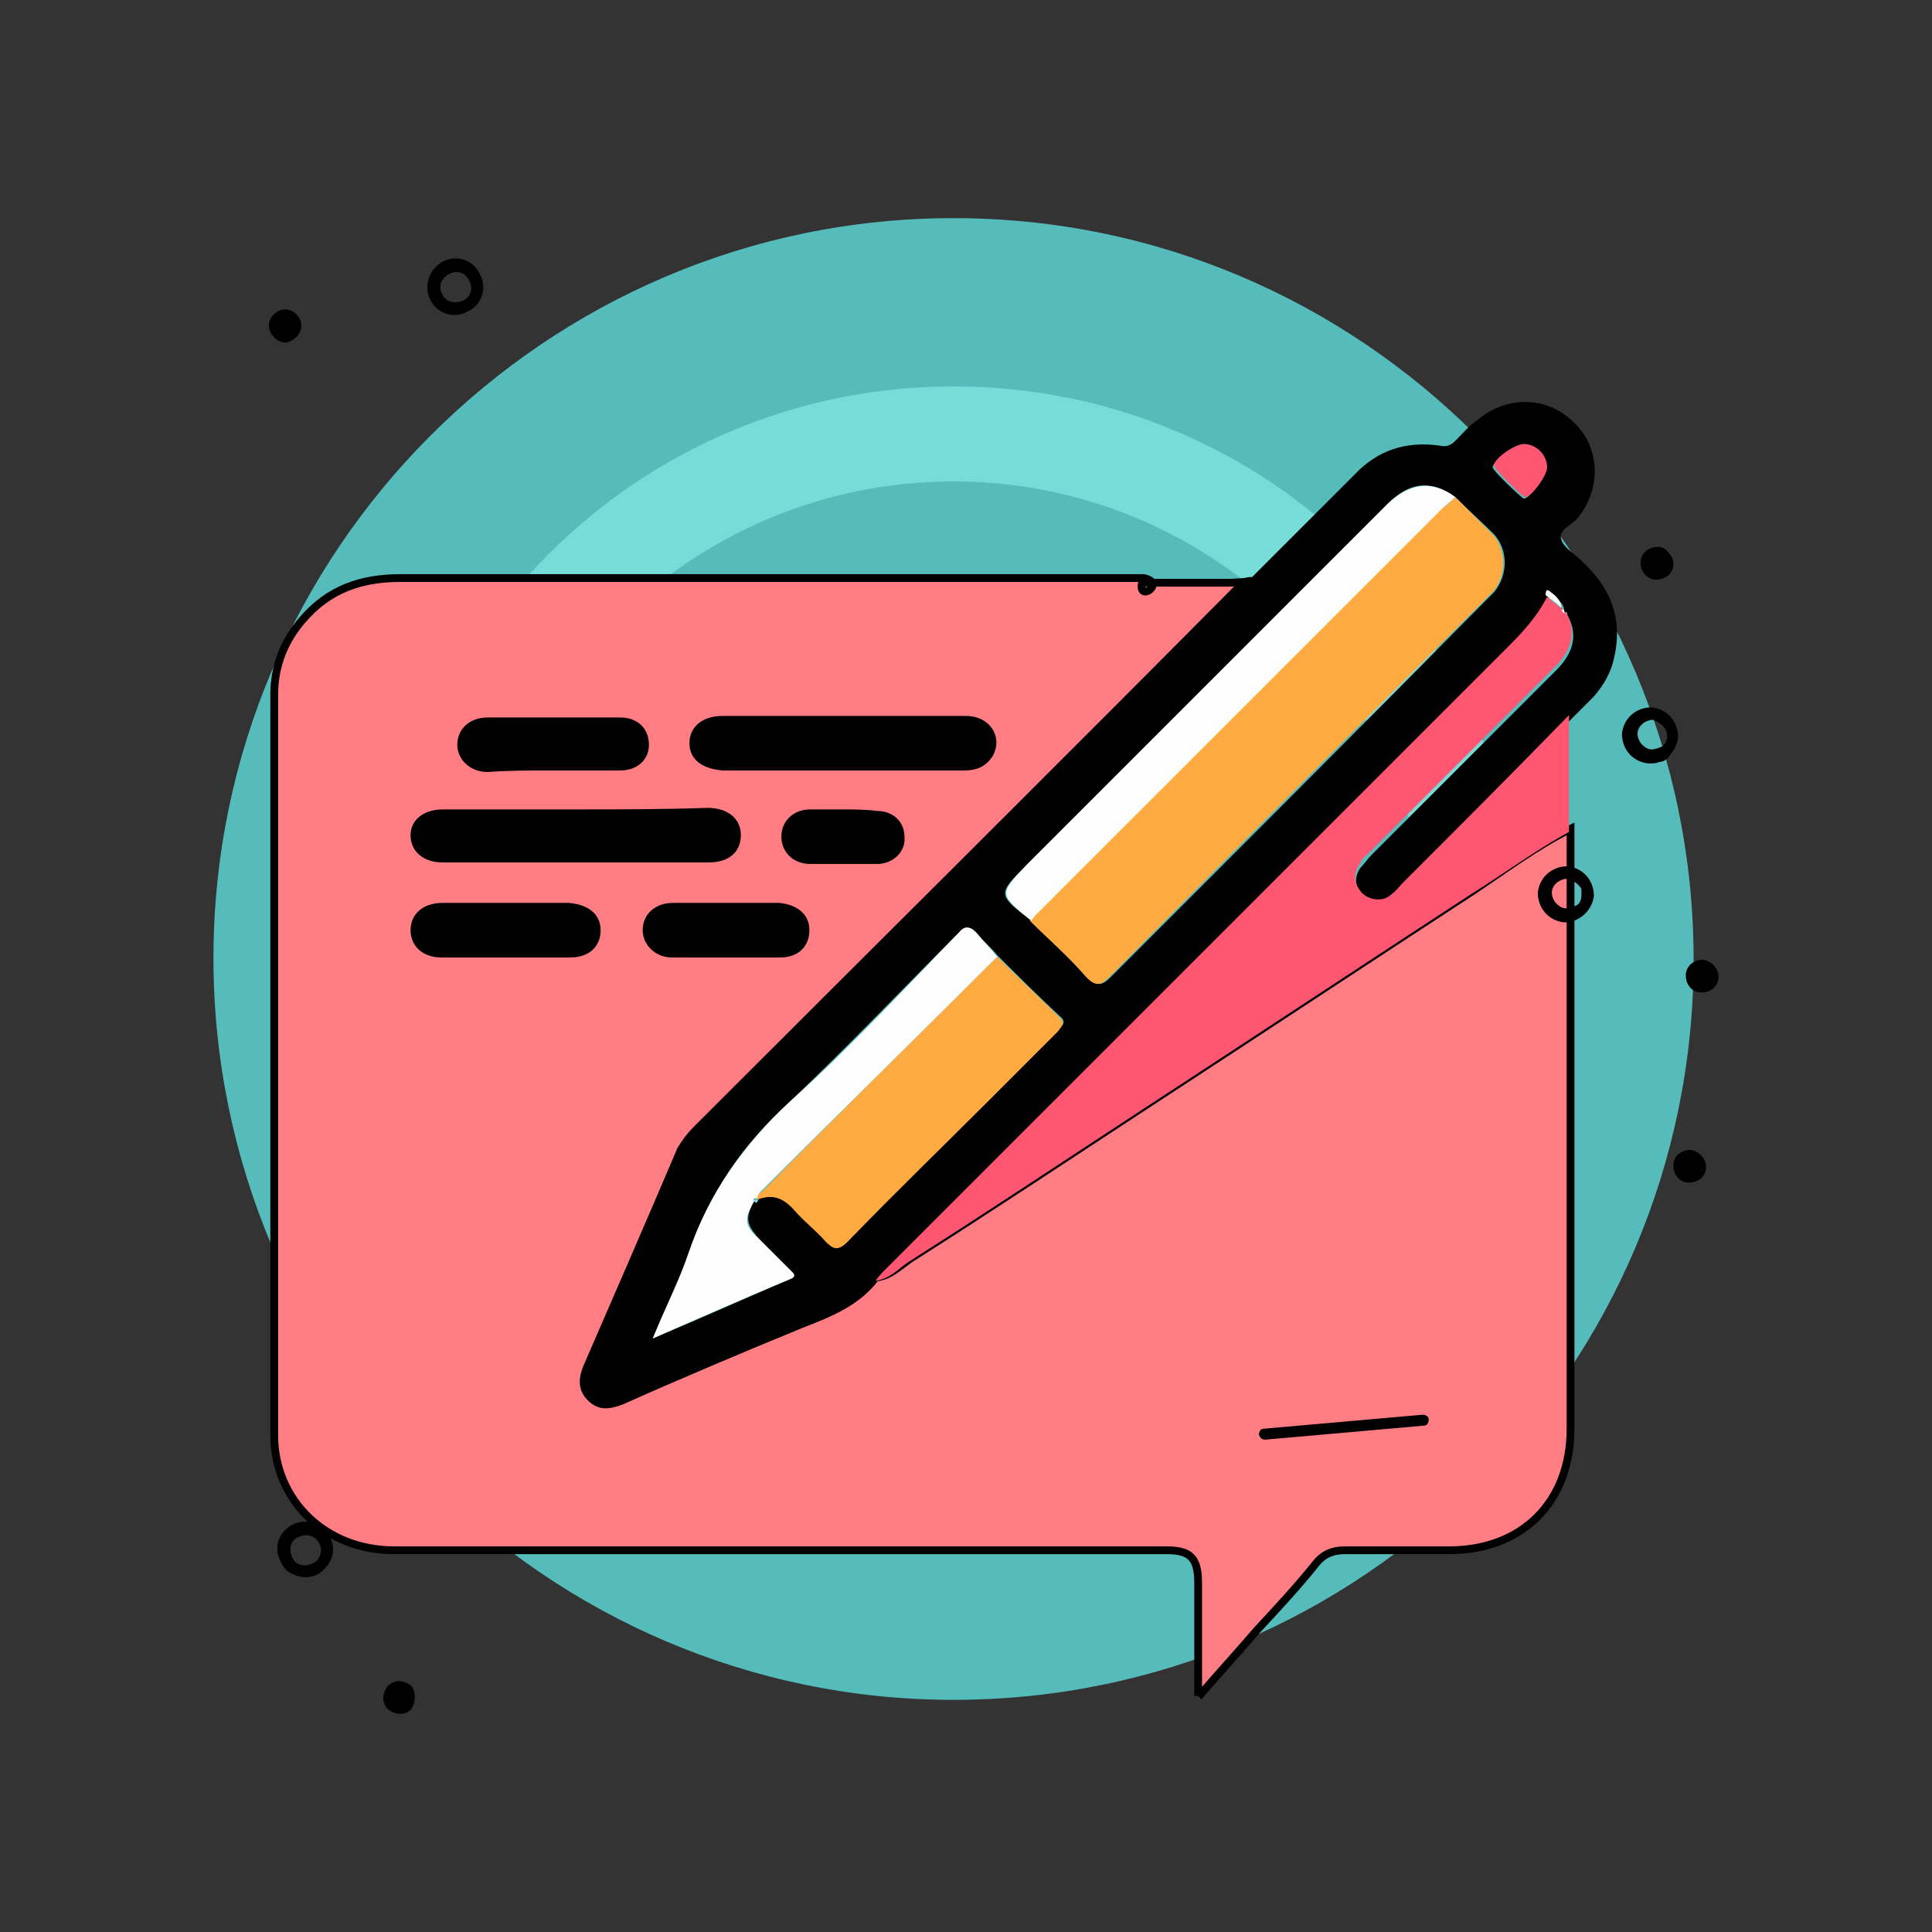 <?xml version="1.0" encoding="utf-8"?>
<!-- Generator: Adobe Illustrator 26.0.3, SVG Export Plug-In . SVG Version: 6.00 Build 0)  -->
<svg version="1.1" id="Layer_1" xmlns="http://www.w3.org/2000/svg" xmlns:xlink="http://www.w3.org/1999/xlink" x="0px" y="0px"
	 viewBox="0 0 124 124" style="enable-background:new 0 0 124 124;" xml:space="preserve">
<rect x="0" y="0" width="124" height="124" fill="#333333" stroke="none"/>
<style type="text/css">
	.st0{fill:#56BBBB;}
	.st1{fill:#77DBD8;}
	.st2{fill:#FF7D83;stroke:#000000;stroke-width:0.5;stroke-miterlimit:10;}
	.st3{fill:#FF5671;}
	.st4{fill:#FFAB41;}
	.st5{fill:#FEFEFE;}
	.st6{fill:#80D7FE;}
</style>
<g>
	<g>
		<path class="st0" d="M61.2,109.1c26.2,0,47.5-21.3,47.5-47.5S87.4,14,61.2,14S13.7,35.4,13.7,61.5S35,109.1,61.2,109.1z"/>
		<path class="st1" d="M61.2,98.2c20.3,0,36.7-16.4,36.7-36.7S81.5,24.8,61.2,24.8S24.5,41.2,24.5,61.5
			C24.5,81.8,40.9,98.2,61.2,98.2z"/>
		<path class="st0" d="M61.2,92.2c16.9,0,30.6-13.7,30.6-30.6S78.1,30.9,61.2,30.9S30.6,44.6,30.6,61.5S44.3,92.2,61.2,92.2z"/>
	</g>
	<g>
		<path class="st2" d="M73.3,37.4c1.9,0,3.8,0,5.7,0c2.2-0.1,1.1-0.2,0.8,0c-11.9,12-23.1,23.1-35.1,35.1c-0.4,0.4-0.7,0.8-1,1.3
			c-2,4.7-4,9.3-6,13.9c-0.3,0.7-0.4,1.4,0.2,2s1.2,0.5,2,0.2c3.8-1.7,7.6-3.3,11.5-4.9c1.8-0.7,3.6-1.4,4.8-3
			c0.9-0.1,1.5-0.7,2.2-1.2c5.2-3.3,10.3-6.7,15.5-10.1c6.9-4.5,13.7-9,20.6-13.5c2.1-1.4,4.1-2.9,6.3-4c0,0.3,0,0.6,0,0.8
			c0,12.6,0,25.2,0,37.7c0,4.7-3.1,7.8-7.8,7.8c-2.2,0-4.5,0-6.7,0c-0.7,0-1.3,0.2-1.8,0.8c-1.2,1.5-2.5,2.9-3.8,4.3
			c-1.2,1.4-2.4,2.7-3.6,4.1c-0.1-0.1-0.2-0.1-0.2-0.1c0-2.3,0-4.7,0-7c0-1.6-0.5-2.1-2-2.1c-3.6,0-7.3,0-10.9,0
			c-12.9,0-25.8,0-38.7,0c-4.4,0-7.7-3.2-7.7-7.4c0-15.8,0-31.7,0-47.5c0-1.8,0.6-3.4,1.8-4.8c1.7-2,3.8-2.7,6.3-2.7
			c15.9,0,31.8,0,47.7,0C74.9,37.4,73,38.7,73.3,37.4z M36.9,52.2c-2.8,0-5.7,0-8.5,0c-1.1,0-1.8,0.6-1.8,1.4c0,0.9,0.7,1.5,1.8,1.5
			c5.7,0,11.4,0,17.1,0c1.2,0,1.8-0.6,1.8-1.5s-0.7-1.5-1.9-1.5C42.6,52.2,39.8,52.2,36.9,52.2z M54,49.2c2.6,0,5.3,0,7.9,0
			c0.7,0,1.2-0.2,1.6-0.8c0.6-1.1-0.2-2.2-1.5-2.2c-5.2,0-10.4,0-15.6,0c-1.2,0-1.9,0.6-1.9,1.5s0.7,1.4,1.9,1.5
			C48.9,49.2,51.4,49.2,54,49.2z M35.4,49.2c1.5,0,2.9,0,4.4,0c1,0,1.6-0.6,1.6-1.4c0-0.9-0.6-1.5-1.6-1.5c-2.8,0-5.7,0-8.5,0
			c-1,0-1.7,0.6-1.7,1.5c0,0.8,0.7,1.5,1.7,1.5C32.6,49.2,34,49.2,35.4,49.2z M32.6,58.2c-1.4,0-2.8,0-4.2,0c-1.1,0-1.8,0.6-1.8,1.5
			s0.7,1.5,1.7,1.5c2.8,0,5.6,0,8.3,0c1.1,0,1.7-0.6,1.7-1.5s-0.7-1.4-1.8-1.5C35.3,58.2,33.9,58.2,32.6,58.2z M46.7,58.2
			c-1.2,0-2.3,0-3.5,0c-1,0-1.7,0.6-1.7,1.5c0,0.8,0.7,1.5,1.6,1.5c2.3,0,4.7,0,7,0c1,0,1.6-0.6,1.6-1.5S51,58.3,50,58.2
			C48.9,58.2,47.8,58.2,46.7,58.2z M54.1,52.2c-0.7,0-1.4,0-2.1,0c-0.9,0-1.6,0.6-1.6,1.5c0,0.8,0.6,1.5,1.6,1.5c1.4,0,2.8,0,4.3,0
			c0.9,0,1.6-0.7,1.5-1.5c0-0.8-0.6-1.4-1.5-1.4C55.5,52.2,54.8,52.2,54.1,52.2z"/>
		<path d="M56.2,82.2c-1.3,1.6-3.1,2.2-4.8,3c-3.8,1.6-7.7,3.3-11.5,4.9c-0.7,0.3-1.4,0.4-2-0.2c-0.6-0.6-0.5-1.2-0.2-2
			c2-4.6,4-9.3,6-13.9c0.2-0.5,0.6-0.9,1-1.3c12-11.9,23.9-23.9,35.8-35.8c0.2-0.2,0.5-0.5,0.7-0.7c1.9-1.9,3.8-3.8,5.7-5.7
			c1.5-1.6,3.3-2.2,5.5-1.9c0.4,0.1,0.7,0,1-0.3c0.5-0.5,0.9-1,1.5-1.4c1.8-1.5,4.4-1.5,6.1,0.2c1.7,1.6,1.8,4.2,0.3,6.1
			c-0.4,0.5-1.3,0.8-1.1,1.4c0.1,0.5,0.8,0.9,1.2,1.3c1.9,1.7,2.8,3.7,2.2,6.3c-0.2,1-0.7,1.8-1.3,2.5c-4.1,4.1-8.1,8.1-12.2,12.2
			c-0.2,0.2-0.5,0.5-0.7,0.7c-0.6,0.5-1.5,0.4-1.9-0.1c-0.6-0.6-0.6-1.3-0.1-1.9c0.2-0.2,0.4-0.5,0.6-0.7c4-4,7.9-7.9,11.9-11.9
			c1.1-1.1,1.4-2.3,0.7-3.5c0-0.1,0-0.3-0.2-0.2l0,0c0-0.6-0.4-0.8-0.8-1.1c-0.2-0.1-0.2,0.1-0.2,0.3c-0.6,1.2-1.4,2.2-2.4,3.1
			c-13.3,13.3-26.6,26.6-40,40C56.7,81.7,56.5,81.9,56.2,82.2z M48.6,76.9L48.6,76.9c1-0.3,1.7,0,2.4,0.7c0.6,0.7,1.4,1.3,2,2
			c0.5,0.6,0.8,0.6,1.4,0c3-3.1,6-6.1,9.1-9.1c1.5-1.5,3-3,4.4-4.4c0.3-0.3,0.6-0.5,0.1-0.9c-1.4-1.3-2.7-2.6-4-3.9
			c-0.4-0.5-0.9-0.9-1.3-1.4s-0.7-0.4-1.2,0c-3.6,3.6-7.1,7.3-10.8,10.8c-3,2.7-5.2,5.9-6.5,9.7c-0.6,1.8-1.5,3.6-2.3,5.5
			c3.1-1.3,6-2.6,8.8-3.8c0.5-0.2,0.2-0.4,0-0.6c-0.6-0.6-1.3-1.3-1.9-1.9c-0.9-1-1-1.4-0.4-2.5C48.6,77.2,48.6,77.1,48.6,76.9z
			 M93.4,31.9c-1.5-1.1-2.9-1-4.3,0.4C81.4,40,73.6,47.8,65.9,55.5c-1.9,1.9-1.9,1.9,0.3,3.6c1.2,1.2,2.4,2.4,3.6,3.6
			c0.6,0.6,0.9,0.6,1.5,0c8-8,16-16,24-24.1c0.2-0.2,0.4-0.4,0.6-0.6c0.9-1.1,0.9-2.7,0-3.7C95.1,33.5,94.2,32.7,93.4,31.9z
			 M97.8,28.5c-0.5,0-2,1.1-2,1.5c0,0.2,1.9,2,2,2c0.4,0,1.4-1.4,1.4-1.9C99.3,29.2,98.6,28.5,97.8,28.5z"/>
		<path class="st3" d="M56.2,82.2c0.2-0.3,0.4-0.5,0.7-0.8c13.3-13.3,26.6-26.6,40-40c0.9-0.9,1.8-1.9,2.4-3.1
			c0.3,0.3,0.6,0.5,1,0.8l0,0c0.1,0.1,0.1,0.2,0.2,0.2c0.7,1.2,0.4,2.4-0.7,3.5c-4,4-7.9,7.9-11.9,11.9c-0.2,0.2-0.5,0.4-0.6,0.7
			c-0.5,0.7-0.4,1.3,0.1,1.9c0.5,0.5,1.4,0.6,1.9,0.1c0.3-0.2,0.5-0.5,0.7-0.7c4.1-4.1,6.7-6.7,10.7-10.8c0,2.1,0,4.2,0,6.3
			s0,0,0,1.2c-2.2,1.2-4.2,2.7-6.3,4c-6.9,4.5-13.7,9-20.6,13.5c-5.2,3.4-10.3,6.8-15.5,10.1C57.7,81.4,57.1,82.1,56.2,82.2z"/>
		<path d="M36.9,52.2c2.8,0,5.7,0,8.5,0c1.2,0,1.8,0.5,1.9,1.5c0,0.9-0.7,1.5-1.8,1.5c-5.7,0-11.4,0-17.1,0c-1.1,0-1.9-0.6-1.8-1.5
			c0-0.9,0.7-1.4,1.8-1.4C31.2,52.2,34.1,52.2,36.9,52.2z"/>
		<path d="M54,49.2c-2.6,0-5.1,0-7.7,0c-1.2,0-1.9-0.6-1.9-1.5s0.7-1.5,1.9-1.5c5.2,0,10.4,0,15.6,0c1.4,0,2.2,1.1,1.5,2.2
			c-0.3,0.6-0.9,0.8-1.6,0.8C59.2,49.2,56.6,49.2,54,49.2z"/>
		<path d="M35.4,49.2c-1.4,0-2.8,0-4.2,0c-1,0-1.7-0.6-1.7-1.5c0-0.8,0.7-1.5,1.7-1.5c2.8,0,5.7,0,8.5,0c1,0,1.6,0.6,1.6,1.5
			c0,0.8-0.6,1.4-1.6,1.4C38.3,49.4,36.9,49.2,35.4,49.2z"/>
		<path d="M32.6,58.2c1.4,0,2.7,0,4.1,0c1.1,0,1.8,0.6,1.8,1.5s-0.6,1.5-1.7,1.5c-2.8,0-5.6,0-8.3,0c-1.1,0-1.8-0.6-1.7-1.5
			c0-0.9,0.7-1.5,1.8-1.5C29.8,58.2,31.2,58.2,32.6,58.2z"/>
		<path d="M46.7,58.2c1.1,0,2.3,0,3.4,0c1,0,1.7,0.6,1.7,1.5s-0.6,1.5-1.6,1.5c-2.3,0-4.7,0-7,0c-1,0-1.7-0.7-1.6-1.5
			c0-0.8,0.7-1.4,1.7-1.5C44.3,58.2,45.5,58.2,46.7,58.2z"/>
		<path d="M54.1,52.2c0.7,0,1.4,0,2.1,0c0.9,0,1.5,0.6,1.5,1.4c0,0.8-0.6,1.5-1.5,1.5c-1.4,0-2.8,0-4.3,0c-0.9,0-1.6-0.7-1.6-1.5
			s0.7-1.4,1.6-1.5C52.6,52.2,53.4,52.2,54.1,52.2z"/>
		<path class="st4" d="M93.4,31.9c0.8,0.8,1.6,1.6,2.4,2.4c0.9,1,0.9,2.7,0,3.7c-0.2,0.2-0.4,0.4-0.6,0.6c-8,8-16,16-24,24.1
			c-0.6,0.6-0.9,0.6-1.5,0c-1.1-1.3-2.4-2.4-3.6-3.6c0.2-0.2,0.3-0.4,0.5-0.6c8.6-8.6,17.2-17.2,25.8-25.8
			C92.8,32.5,93.1,32.2,93.4,31.9z"/>
		<path class="st4" d="M64,61.4c1.3,1.3,2.7,2.6,4,3.9c0.4,0.4,0.1,0.6-0.1,0.9c-1.5,1.5-3,3-4.4,4.4c-3,3-6.1,6-9.1,9.1
			c-0.6,0.6-0.9,0.5-1.4,0c-0.6-0.7-1.4-1.3-2-2c-0.7-0.8-1.4-1.1-2.4-0.7c-0.1-0.3,0.1-0.4,0.3-0.5C53.9,71.4,59,66.4,64,61.4z"/>
		<path class="st5" d="M93.4,31.9c-0.3,0.3-0.6,0.5-0.9,0.8c-8.6,8.6-17.2,17.2-25.8,25.8c-0.2,0.2-0.4,0.4-0.5,0.6
			c-2.1-1.7-2.1-1.7-0.3-3.6c7.7-7.7,15.5-15.5,23.2-23.2C90.5,31,91.9,30.8,93.4,31.9z"/>
		<path class="st5" d="M64,61.4c-5,5-10.1,10-15.1,15c-0.1,0.1-0.3,0.3-0.3,0.5l0,0c-0.2,0-0.3,0-0.2,0.2c-0.7,1.2-0.6,1.6,0.4,2.5
			c0.6,0.6,1.3,1.3,1.9,1.9c0.2,0.2,0.5,0.4,0,0.6c-2.9,1.2-5.8,2.5-8.8,3.8c0.8-2,1.7-3.7,2.3-5.5c1.3-3.8,3.5-6.9,6.5-9.7
			c3.8-3.4,7.3-7.2,10.8-10.8c0.4-0.5,0.7-0.5,1.2,0C63.1,60.4,63.6,60.9,64,61.4z"/>
		<path class="st3" d="M97.8,28.5c0.8,0,1.5,0.7,1.5,1.5c0,0.5-1,1.9-1.4,1.9c-0.2,0-2-1.8-2-2C95.8,29.5,97.2,28.5,97.8,28.5z"/>
		<path class="st5" d="M100.2,39c-0.3-0.3-0.6-0.5-1-0.8c0-0.1,0-0.4,0.2-0.3C99.8,38.2,100.2,38.5,100.2,39z"/>
		<path class="st6" d="M48.5,77.2c-0.2-0.2,0-0.2,0.2-0.2C48.6,77.1,48.6,77.2,48.5,77.2z"/>
		<path class="st5" d="M100.4,39.4c-0.1-0.1-0.1-0.2-0.2-0.2C100.4,39,100.4,39.2,100.4,39.4z"/>
	</g>
	<path d="M81.2,92.4c-0.2,0-0.3-0.1-0.4-0.3c0-0.2,0.1-0.4,0.3-0.4l10.2-0.9c0.2,0,0.4,0.1,0.4,0.3s-0.1,0.4-0.3,0.4L81.2,92.4
		L81.2,92.4z M100.4,59.2c-1-0.1-1.7-0.9-1.7-1.9c0.1-1,0.9-1.7,1.9-1.7c1,0.1,1.7,0.9,1.7,1.9C102.2,58.4,101.4,59.2,100.4,59.2z
		 M100.6,56.4c-0.5,0-1,0.4-1,0.9c0,0.2,0.1,0.5,0.3,0.7s0.4,0.3,0.6,0.3s0.5-0.1,0.7-0.2c0.2-0.1,0.3-0.4,0.3-0.6
		c0-0.1,0-0.3,0-0.4c0-0.1-0.1-0.2-0.2-0.3c-0.1-0.1-0.2-0.2-0.3-0.2C100.8,56.4,100.7,56.4,100.6,56.4z M110.3,62.7
		c0,0.6-0.5,1-1.1,1c-0.6,0-1-0.5-1-1.1s0.5-1,1.1-1C109.9,61.7,110.3,62.2,110.3,62.7z M109.5,74.9c0,0.6-0.5,1-1.1,1s-1-0.5-1-1.1
		s0.5-1,1.1-1C109.1,73.9,109.5,74.4,109.5,74.9z M105.8,49c-1-0.1-1.7-0.9-1.7-1.9c0.1-1,0.9-1.7,1.9-1.7c1,0.1,1.7,0.9,1.7,1.9
		c0,0.2-0.1,0.5-0.2,0.7s-0.3,0.4-0.4,0.6c-0.2,0.2-0.4,0.3-0.6,0.3C106.3,49,106.1,49,105.8,49z M106.1,46.2c-0.5,0-1,0.4-1,0.9
		c0,0.2,0.1,0.5,0.3,0.7s0.4,0.3,0.6,0.3s0.5-0.1,0.7-0.2c0.2-0.2,0.3-0.4,0.3-0.6C107,46.7,106.6,46.4,106.1,46.2z M107.4,36.2
		c0,0.6-0.5,1-1.1,1s-1-0.5-1-1.1s0.5-1,1.1-1c0.3,0,0.5,0.1,0.7,0.4C107.3,35.7,107.4,35.9,107.4,36.2z M18.4,100.8
		c-0.2-0.2-0.3-0.4-0.4-0.6c-0.1-0.2-0.2-0.5-0.2-0.7s0-0.5,0.1-0.7s0.2-0.4,0.4-0.6c0.7-0.7,1.8-0.7,2.5-0.1
		c0.7,0.7,0.8,1.8,0.1,2.5C20.3,101.4,19.2,101.4,18.4,100.8z M20.3,98.8c-0.4-0.4-1-0.3-1.4,0c-0.4,0.4-0.3,1,0,1.4
		c0.4,0.4,1,0.3,1.4,0C20.7,99.8,20.7,99.2,20.3,98.8z M26.4,109.7c-0.4,0.4-1,0.4-1.5,0c-0.4-0.4-0.4-1,0-1.5c0.4-0.4,1-0.4,1.5,0
		C26.7,108.6,26.7,109.2,26.4,109.7z M28.4,16.8c0.9-0.5,2-0.1,2.4,0.8c0.5,0.9,0.1,2-0.8,2.4c-0.9,0.5-2,0.1-2.4-0.8
		C27.2,18.4,27.5,17.3,28.4,16.8z M29.7,19.3c0.5-0.2,0.7-0.8,0.4-1.3c-0.2-0.5-0.8-0.7-1.3-0.4c-0.5,0.3-0.7,0.8-0.4,1.3
		C28.6,19.4,29.2,19.5,29.7,19.3z M17.4,21.4c-0.3-0.5-0.1-1.1,0.4-1.4s1.1-0.1,1.4,0.4s0.1,1.1-0.4,1.4
		C18.3,22.2,17.7,21.9,17.4,21.4z"/>
</g>
</svg>
